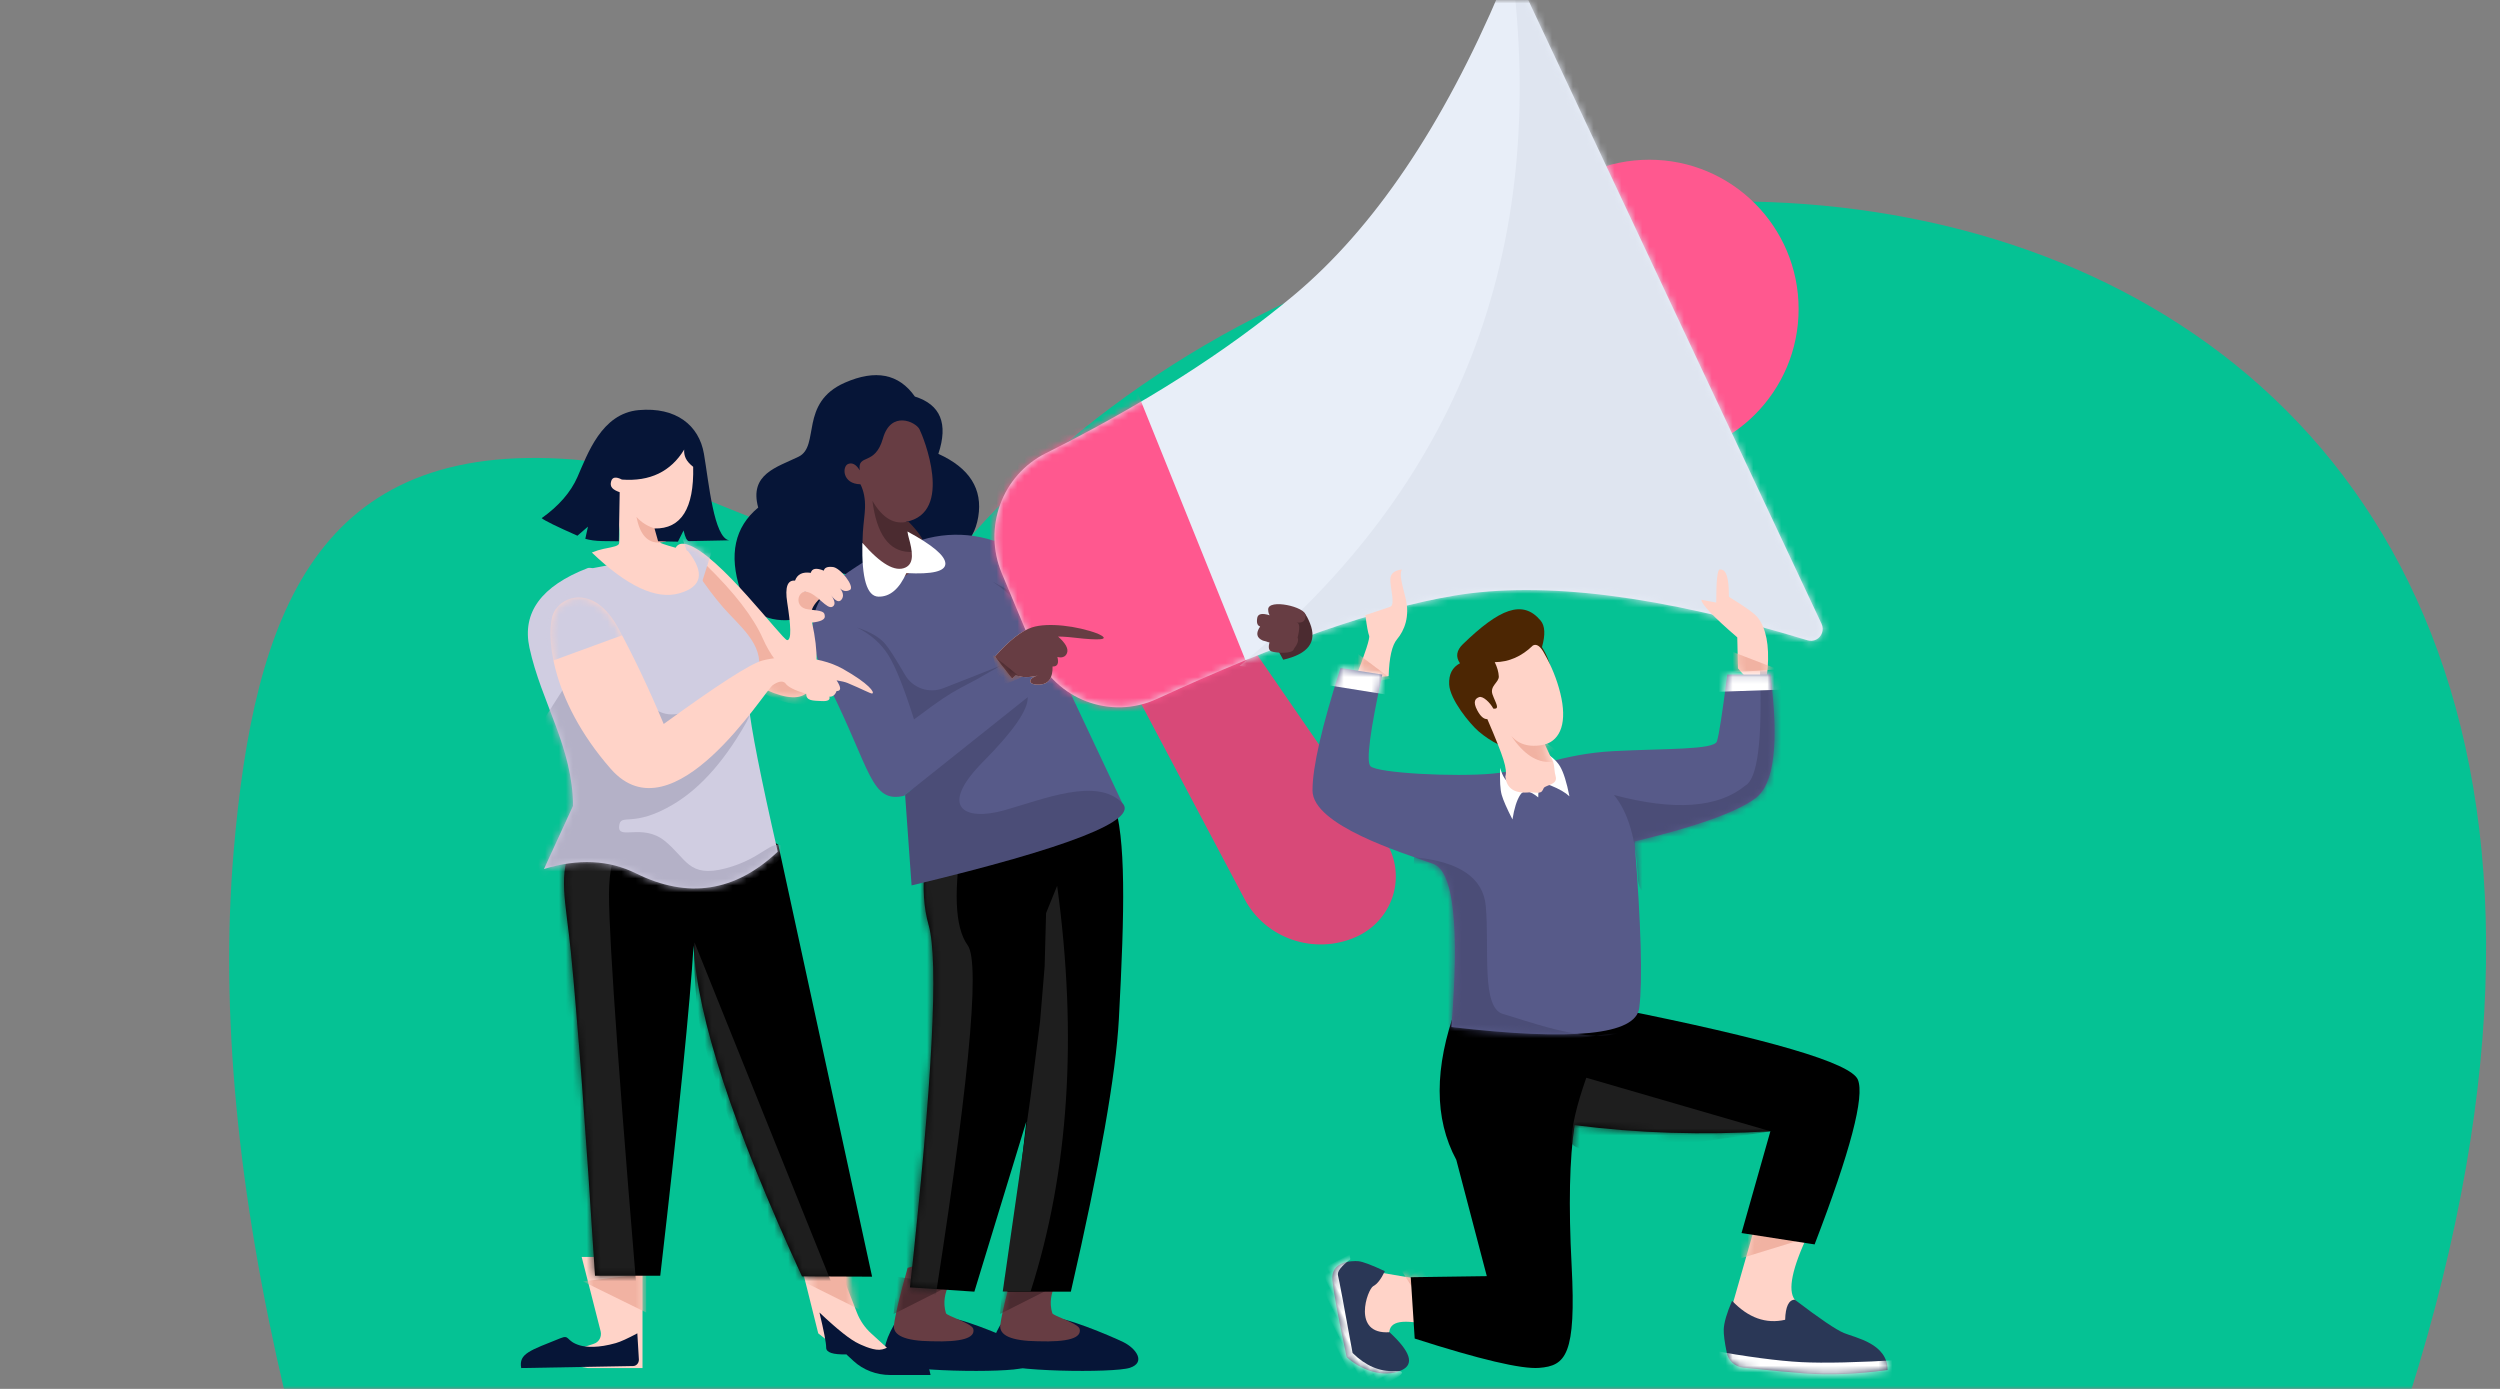 <svg xmlns="http://www.w3.org/2000/svg" xmlns:xlink="http://www.w3.org/1999/xlink" width="360" height="200" viewBox="0 0 360 200">
    <rect x="0" y="0" width="360" height="200" fill="#808080" stroke="none"/>
    <defs>
        <path id="vgvh2mi1fa" d="M0 0H360V200H0z"/>
        <path id="q7jg4rjmjc" d="M1.99 1.254C.954 5.208.347 7.954.17 9.49c-.18 1.536 1.64 2.293 5.455 2.273 4.33.062 6.32-.568 5.975-1.888-.207-.793-3.851-1.801-3.977-2.191C6.62 4.566 9.003 2.31 8.806 1.136 8.584-.186 6.311-.147 1.99 1.254z"/>
        <path id="eumh23xmke" d="M1.99 1.254C.954 5.208.347 7.954.17 9.49c-.18 1.536 1.64 2.293 5.455 2.273 4.33.062 6.32-.568 5.975-1.888-.207-.793-3.851-1.801-3.977-2.191C6.62 4.566 9.003 2.31 8.806 1.136 8.584-.186 6.311-.147 1.99 1.254z"/>
        <path id="zd97j00b6g" d="M4.9 5.825c-2.892 7.877-3.615 14.352-2.169 19.427 1.447 5.075.55 22.452-2.692 52.132l9.27.615 7.476-24.482L14.066 78h9.136c4.184-18.206 6.49-31.295 6.916-39.266.846-15.809 1.031-26.052-.77-31.346C26.181-1.911 18.032-2.431 4.9 5.825z"/>
        <path id="1qq6bjg6ai" d="M.272 4.547C2.322 2.229 4.108.827 5.63.339c2.283-.732 6.49-.209 9.437.903 1.64.745.967.987-2.015.725-1.666-.203-2.896-.304-3.688-.304 1.092.967 1.52 1.759 1.285 2.374-.353.924-1.384.559-1.384.559.242.945.01 1.404-.695 1.379.038 1.663-.576 2.531-1.841 2.605-1.898.11-1.708-1.001-.12-1.35-1.4.377-2.514.368-3.34-.028l-.521.53L.272 4.547z"/>
        <path id="ygvol8lw5k" d="M3.437 14.998c9.234 7.047 14.67 9.068 16.309 6.062 1.06-2.03 1.122-5.167.19-9.412 1.248-.134 1.86-.432 1.837-.894-.036-.692-.272-.772-2.395-1.007-2.123-.234-1.563-2.844-.123-2.506 1.44.339 2.82 2.561 3.608 2.132.788-.43-.187-1.651-.187-1.651.68.898 1.194 1.086 1.541.565.52-.782-.298-1.593-.298-1.593.473.455.964.539 1.474.251.765-.431-1.44-3.302-2.53-3.302-.725-.073-1.137.104-1.237.53-1.07-.438-1.696-.333-1.876.316-1.183-.175-1.938.199-2.265 1.12-1.09-.101-1.466.938-1.13 3.118.506 3.27.665 5.453 0 5.453-.663 0-9.809-12.367-14.384-13.774-3.05-.939-2.56 3.925 1.466 14.592z"/>
        <path id="c9fhnh2u8m" d="M3.437 14.998c9.234 7.047 14.67 9.068 16.309 6.062 1.06-2.03 1.122-5.167.19-9.412 1.248-.134 1.86-.432 1.837-.894-.036-.692-.272-.772-2.395-1.007-2.123-.234-1.563-2.844-.123-2.506 1.44.339 2.82 2.561 3.608 2.132.788-.43-.187-1.651-.187-1.651.68.898 1.194 1.086 1.541.565.52-.782-.298-1.593-.298-1.593.473.455.964.539 1.474.251.765-.431-1.44-3.302-2.53-3.302-.725-.073-1.137.104-1.237.53-1.07-.438-1.696-.333-1.876.316-1.183-.175-1.938.199-2.265 1.12-1.09-.101-1.466.938-1.13 3.118.506 3.27.665 5.453 0 5.453-.663 0-9.809-12.367-14.384-13.774-3.05-.939-2.56 3.925 1.466 14.592z"/>
        <path id="6lgp4suofo" d="M3.76 0h8.762v16H4.609c-3.054-.508-4.59-.937-4.61-1.286-.016-.315 1.828-1.053 5.53-2.217.732-.23 1.157-1.028.96-1.802L3.761 0z"/>
        <path id="xj4q21101q" d="M.56 2.949L5.186 0l1.498 11.81c.156 1.232.591 2.406 1.268 3.42l3.103 4.65c-1.95.36-3.591.155-4.924-.618-1.333-.773-3.19-2.734-5.57-5.883V2.949z"/>
        <path id="x4ogcip2ws" d="M7.69 5.22c-3.407 2.427-5.458 4.233-6.154 5.417-2.319 3.945-1.025 8.394-.34 15.365.992 10.108 2.153 25.674 3.483 46.7h9.399c2.705-23.431 4.303-39.277 4.794-47.538.519 10.313 5.723 26.192 15.613 47.635l10.096.043-13.509-62.205L11.514 0 7.69 5.22z"/>
        <path id="6clzxtchhu" d="M7.69 5.22c-3.407 2.427-5.458 4.233-6.154 5.417-2.319 3.945-1.025 8.394-.34 15.365.992 10.108 2.153 25.674 3.483 46.7h9.399c2.705-23.431 4.303-39.277 4.794-47.538.519 10.313 5.723 26.192 15.613 47.635l10.096.043-13.509-62.205L11.514 0 7.69 5.22z"/>
        <path id="uqibs5xrpw" d="M7.69 5.22c-3.407 2.427-5.458 4.233-6.154 5.417-2.319 3.945-1.025 8.394-.34 15.365.992 10.108 2.153 25.674 3.483 46.7h9.399c2.705-23.431 4.303-39.277 4.794-47.538.519 10.313 5.723 26.192 15.613 47.635l10.096.043-13.509-62.205L11.514 0 7.69 5.22z"/>
        <path id="1sem4v7jtx" d="M9.37.813c-.355-.059-.608-.059-.76 0C1.943 3.395-.848 7.212.24 12.263c1.685 7.835 6.269 14.404 6.269 22.797l-4.18 9.083c4.927-1.524 9.351-1.314 13.271.63 7.462 3.702 14.258 2.658 20.39-3.131-2.455-10.74-3.845-17.784-4.17-21.131-.282-2.9.994-2.948 1.408-4.972.773-3.78-2.815-6.456-5.115-9.1-1.47-1.69-2.534-3.24-3.047-3.94-2.114-2.884-3.397-1.168-4.484-1.686-2.274-1.084-6.011-1.084-11.211 0z"/>
        <path id="o1cp6zfcwz" d="M.71 2.27C1.839-.25 6.58-1.856 9.975 4.362c2.262 4.146 4.462 8.777 6.598 13.892 7.722-5.612 12.449-8.655 14.18-9.128 2.596-.71 7.896-.916 11.647 1.208 3.752 2.123 4.57 3.367 4.217 3.526-.191.086-1.425-.622-3.568-1.507-.332-.137-.859-.266-1.582-.386.68 1.03.68 1.545 0 1.545-.219.577-.566.845-1.041.805.156.47-.208.683-1.09.638-1.326-.067-2.241-.02-2.241-1.041-1.682-.5-2.692-1.02-3.03-1.561-.395-.349-.99-.247-1.783.305-1.19.827-14.353 22.289-23.314 12.077C.005 14.523-.417 4.79.71 2.27z"/>
        <path id="h2d393ltqB" d="M5.909 96.67L1.252 85.535c-2.735-6.54.039-14.106 6.325-17.253 14.092-7.053 25.985-14.626 35.679-22.717C54.774 35.95 64.745 21.205 73.17 1.329c.368-.868 1.362-1.27 2.22-.897.377.164.682.461.859.837l43.057 91.561c.401.854.044 1.876-.8 2.282-.378.183-.81.216-1.213.094-21.094-6.43-38.05-8.575-50.867-6.434-11.065 1.848-25.345 6.806-42.84 14.874-6.655 3.068-14.506.092-17.535-6.649-.05-.108-.096-.217-.142-.326z"/>
        <path id="zlnfrs40aD" d="M5.909 96.67L1.252 85.535c-2.735-6.54.039-14.106 6.325-17.253 14.092-7.053 25.985-14.626 35.679-22.717C54.774 35.95 64.745 21.205 73.17 1.329c.368-.868 1.362-1.27 2.22-.897.377.164.682.461.859.837l43.057 91.561c.401.854.044 1.876-.8 2.282-.378.183-.81.216-1.213.094-21.094-6.43-38.05-8.575-50.867-6.434-11.065 1.848-25.345 6.806-42.84 14.874-6.655 3.068-14.506.092-17.535-6.649-.05-.108-.096-.217-.142-.326z"/>
        <path id="lburuu2z6F" d="M.272 4.547C2.322 2.229 4.108.827 5.63.339c2.283-.732 6.49-.209 9.437.903 1.64.745.967.987-2.015.725-1.666-.203-2.896-.304-3.688-.304 1.092.967 1.52 1.759 1.285 2.374-.353.924-1.384.559-1.384.559.242.945.01 1.404-.695 1.379.038 1.663-.576 2.531-1.841 2.605-1.898.11-1.708-1.001-.12-1.35-1.4.377-2.514.368-3.34-.028l-.521.53L.272 4.547z"/>
        <path id="ty6s1o4wvH" d="M9.63 17.638c.836-2.953.732-5.115-.313-6.486-1.044-1.37-.384-4.545 1.981-9.523L3.691.21.296 12.07l9.334 5.568z"/>
        <path id="e0ttbasdqJ" d="M1.418.16c2.337 2.46 4.885 3.371 7.643 2.735C9.117.998 9.578.033 10.445 0c3.585 2.73 5.945 4.33 7.08 4.8 1.704.704 6.284 1.526 6.284 5.323-4.291.599-8.272.764-11.941.495-2.077-.153-5.027-.43-8.85-.833-1.17-.123-2.126-.989-2.362-2.14C.337 6.094.19 4.969.218 4.27c.038-.962.438-2.332 1.2-4.11z"/>
        <path id="jy7uzgrylL" d="M9.679 11.116c-1.687-1.572-3.09-2.599-4.207-3.081-1.117-.483-1.917-.355-2.398.383C1.724 9.869.777 9.742.23 8.035-.316 6.328.11 4.01 1.51 1.085L5.472 0l5.758 4.296-.81 6.82h-.741z"/>
        <path id="m84p4ev1fN" d="M10.727 3.985c-1.012.775-1.833 1.162-2.464 1.162-.947 0-5.99 4.805-.932 6.976 1.42 3.828 1.13 5.716-.872 5.664-3.003-.079-5.397-2.909-6.244-5.28 1.494-5.6 2.567-9.217 3.22-10.85C4.413-.792 7.169.46 7.976.972c.539.342 1.455 1.346 2.75 3.013z"/>
        <path id="b93h22cr8P" d="M5.27 14.239l-.103-4.456C1.722 6.81 0 5.004 0 4.364l2.138.407C2.135 1.59 2.308 0 2.654 0c.52 0 1.314.107 1.314 3.944C6.338 5.39 7.733 6.4 8.153 6.974c1.165 1.53 1.63 3.922 1.396 7.18-.235 3.256-1.661 3.285-4.279.085z"/>
        <path id="bws2z33kvR" d="M4.965 15.371c.082-2.686.483-4.456 1.203-5.31 1.08-1.28 1.878-3.313 1.24-5.902C6.767 1.569 6.54.859 6.85 0 5.789.148 5.24.61 5.206 1.382c-.053 1.16.76 3.696 0 3.982-.507.19-1.706.593-3.597 1.207.215 1.623.395 2.61.542 2.962.147.352-.518 2.414-1.994 6.184l4.808-.346z"/>
        <path id="xhh0r4quwT" d="M6.707 0c-3.198 8.755-3.198 16.094 0 22.018L11.1 38.765l-10.953.153.57 8.834c9.381 3.01 15.351 4.419 17.91 4.223 3.84-.294 5.364-1.854 4.687-14.775-.452-8.614-.308-15.34.432-20.18 9.1 1.174 18.497 1.467 28.19.88L47.78 32.56l10.524 1.635c5.154-13.411 7.23-21.32 6.228-23.727-1-2.406-12.693-5.84-35.076-10.3L6.707 0z"/>
        <path id="8hajdgm5oV" d="M4.036.199l6.016.944C8.276 9.28 7.708 13.677 8.347 14.333c.96.985 12.128 1.587 17.652 1.06 5.524-.53 9.904-2.84 17.335-3.23 7.432-.389 14.468-.16 14.898-1.403.287-.828.785-4.034 1.493-9.617h6.212c1.265 9.851.553 15.782-2.136 17.79-2.689 2.01-8.497 4.089-17.425 6.238.949 12.103 1.174 20.095.676 23.974-.498 3.879-9.515 4.796-27.049 2.751 1.174-14.62.298-22.455-2.627-23.504C12.988 26.818 0 22.857 0 17.82 0 14.462 1.345 8.588 4.036.2z"/>
        <path id="kl7pqo22yX" d="M4.036.199l6.016.944C8.276 9.28 7.708 13.677 8.347 14.333c.96.985 12.128 1.587 17.652 1.06 5.524-.53 9.904-2.84 17.335-3.23 7.432-.389 14.468-.16 14.898-1.403.287-.828.785-4.034 1.493-9.617h6.212c1.265 9.851.553 15.782-2.136 17.79-2.689 2.01-8.497 4.089-17.425 6.238.949 12.103 1.174 20.095.676 23.974-.498 3.879-9.515 4.796-27.049 2.751 1.174-14.62.298-22.455-2.627-23.504C12.988 26.818 0 22.857 0 17.82 0 14.462 1.345 8.588 4.036.2z"/>
        <path id="u8fbkj3u3Z" d="M4.036.199l6.016.944C8.276 9.28 7.708 13.677 8.347 14.333c.96.985 12.128 1.587 17.652 1.06 5.524-.53 9.904-2.84 17.335-3.23 7.432-.389 14.468-.16 14.898-1.403.287-.828.785-4.034 1.493-9.617h6.212c1.265 9.851.553 15.782-2.136 17.79-2.689 2.01-8.497 4.089-17.425 6.238.949 12.103 1.174 20.095.676 23.974-.498 3.879-9.515 4.796-27.049 2.751 1.174-14.62.298-22.455-2.627-23.504C12.988 26.818 0 22.857 0 17.82 0 14.462 1.345 8.588 4.036.2z"/>
        <path id="1xx1w9hu9ab" d="M4.036.199l6.016.944C8.276 9.28 7.708 13.677 8.347 14.333c.96.985 12.128 1.587 17.652 1.06 5.524-.53 9.904-2.84 17.335-3.23 7.432-.389 14.468-.16 14.898-1.403.287-.828.785-4.034 1.493-9.617h6.212c1.265 9.851.553 15.782-2.136 17.79-2.689 2.01-8.497 4.089-17.425 6.238.949 12.103 1.174 20.095.676 23.974-.498 3.879-9.515 4.796-27.049 2.751 1.174-14.62.298-22.455-2.627-23.504C12.988 26.818 0 22.857 0 17.82 0 14.462 1.345 8.588 4.036.2z"/>
        <path id="amgqjpzvgad" d="M.085 2.567c-.067 2.094.148 4.13.644 6.109 1.045 4.164 3.084 5.958 5.425 5.498l.1 1.723c-.025.52-.01.895.041 1.126.145.638.492 1.185.647 1.91.252 1.175 1.556.53 2.234.657.114.022.425.406.765.358.495-.07 1.066-.596 1.298-.688 2.088-.823 2.79-2.062 2.106-3.717-.37-.319-.667-1.071-.888-2.256-.222-1.186-.453-3.264-.694-6.235.458-.218.687-.816.686-1.795-.001-1.468-.573-1.642-1.134-1.558-.561.085-1.025 1.415-1.024 2.422-.85.593-.66-.558-.854-1.852-.195-1.293-1.654-1.096-2.02-1.875C7.149 1.82 7 1.125 6.97.312c-1.803.94-3.795 1.093-5.976.46-.61 0-.914.598-.91 1.795z"/>
    </defs>
    <g fill="none" fill-rule="evenodd">
        <g>
            <g transform="translate(-975 -157) translate(975 157)">
                <mask id="t765jwd3ub" fill="#fff">
                    <use xlink:href="#vgvh2mi1fa"/>
                </mask>
                <g mask="url(#t765jwd3ub)">
                    <g transform="translate(33 -3)">
                        <path fill="#05C294" fill-rule="nonzero" d="M8.098 203.944c-6.922-29.303-9.406-55.412-7.453-78.328 2.929-34.375 12.04-59.313 48.859-56.451 16.874 1.311 46.774 22.957 57.488 10.867C184.312-7.21 372.265 18.858 313.963 204l-305.865-.056z"/>
                        <g>
                            <g fill="#061537" fill-rule="nonzero">
                                <g>
                                    <path d="M1.45 1.345C.012 3.998-.216 5.786.765 6.71c1.472 1.385 17.127 1.316 19.453.497 2.326-.819.835-2.812-1.002-3.676C17.38 2.667 10.033-.247 9.172.342c-.575.393-3.149.727-7.723 1.003z" transform="rotate(1 -10502.233 6380.866) translate(0 8.144)"/>
                                </g>
                            </g>
                            <g>
                                <g fill="#673D43" fill-rule="nonzero">
                                    <path d="M1.99 1.254C.954 5.208.347 7.954.17 9.49c-.18 1.536 1.64 2.293 5.455 2.273 4.33.062 6.32-.568 5.975-1.888-.207-.793-3.851-1.801-3.977-2.191C6.62 4.566 9.003 2.31 8.806 1.136 8.584-.186 6.311-.147 1.99 1.254z" transform="rotate(1 -10502.233 6380.866) translate(1.28)"/>
                                </g>
                                <g transform="rotate(1 -10502.233 6380.866) translate(1.28)">
                                    <mask id="83mpqtf4kd" fill="#fff">
                                        <use xlink:href="#q7jg4rjmjc"/>
                                    </mask>
                                    <path fill="#4B2B30" fill-rule="nonzero" d="M8.388 3.557L0.085 7.935 0.557 2.577z" mask="url(#83mpqtf4kd)"/>
                                </g>
                            </g>
                        </g>
                        <g>
                            <g fill="#061537" fill-rule="nonzero">
                                <g>
                                    <path d="M1.45 1.345C.012 3.998-.216 5.786.765 6.71c1.472 1.385 17.127 1.316 19.453.497 2.326-.819.835-2.812-1.002-3.676C17.38 2.667 10.033-.247 9.172.342c-.575.393-3.149.727-7.723 1.003z" transform="rotate(1 -10509.89 5503.481) translate(0 8.144)"/>
                                </g>
                            </g>
                            <g>
                                <g fill="#673D43" fill-rule="nonzero">
                                    <path d="M1.99 1.254C.954 5.208.347 7.954.17 9.49c-.18 1.536 1.64 2.293 5.455 2.273 4.33.062 6.32-.568 5.975-1.888-.207-.793-3.851-1.801-3.977-2.191C6.62 4.566 9.003 2.31 8.806 1.136 8.584-.186 6.311-.147 1.99 1.254z" transform="rotate(1 -10509.89 5503.481) translate(1.28)"/>
                                </g>
                                <g transform="rotate(1 -10509.89 5503.481) translate(1.28)">
                                    <mask id="apemzcdu3f" fill="#fff">
                                        <use xlink:href="#eumh23xmke"/>
                                    </mask>
                                    <path fill="#4B2B30" fill-rule="nonzero" d="M8.388 3.557L0.085 7.935 0.557 2.577z" mask="url(#apemzcdu3f)"/>
                                </g>
                            </g>
                        </g>
                        <g>
                            <path fill="#000" fill-rule="nonzero" d="M4.9 5.825c-2.892 7.877-3.615 14.352-2.169 19.427 1.447 5.075.55 22.452-2.692 52.132l9.27.615 7.476-24.482L14.066 78h9.136c4.184-18.206 6.49-31.295 6.916-39.266.846-15.809 1.031-26.052-.77-31.346C26.181-1.911 18.032-2.431 4.9 5.825z" transform="translate(98 111)"/>
                        </g>
                        <g transform="translate(98 111)">
                            <mask id="tcxef73toh" fill="#fff">
                                <use xlink:href="#zd97j00b6g"/>
                            </mask>
                            <path fill="#1E1E1E" fill-rule="nonzero" d="M7.736 11.693c-1.48 8.36-1.275 13.837.614 16.433 1.89 2.595.053 21.325-5.512 56.189l-6.373 1.05 1.206-62.41 3.113-10.47 6.952-2.376v1.584z" mask="url(#tcxef73toh)"/>
                        </g>
                        <g>
                            <path fill="#1E1E1E" fill-rule="nonzero" d="M8.231.555c2.957 21.754 1.68 41.23-3.829 58.427H.396l3.091-21.515.915-6.555 1.365-10.797.66-7.93.208-7.7L8.23.556z" transform="translate(111 130)"/>
                        </g>
                        <path fill="#061537" fill-rule="nonzero" d="M81.079 84.8c-4.84.656-7.871-.96-9.096-4.847-1.224-3.887.25-7.154 4.421-9.8-2.036-4.1-1.303-6.98 2.2-8.64 1.817-3.56 5.047-4.69 9.691-3.387 6.966 1.955 4.786 8.554 8.09 9.63 3.303 1.077 7.427 1.47 6.785 6.445 3.753 2.32 5.153 6.131 4.2 11.434-1.43 7.954-14.729 6.168-14.132-.647-2.781 1.205-4.581.948-5.4-.769-.82-1.717-3.073-1.523-6.76.582z" transform="scale(-1 1) rotate(8 0 -1207.281)"/>
                        <g fill-rule="nonzero">
                            <g fill="#673D43">
                                <path d="M10.448 11.91c-.223-1.296-.163-2.448.183-3.457 2.617-.412 2.262-2.95 1.326-3.148-.624-.132-1.127.251-1.509 1.15 0-2.512-2.237-.235-3.95-4.099-1.715-3.863-4.99-1.695-5.385-.582-.395 1.113-3.301 12.635 3.8 12.951.029 1.424-.06 2.427-.266 3.007-.055.154-.223.454-.276.607-.211.604.287 1.37.041 1.948-.878 2.064-3.874 7.123-.17 9.005 3.703 1.883 7.306-4.131 7.45-8.564.145-4.433-.908-6.873-1.244-8.818z" transform="scale(-1 1) rotate(8 -499.778 -685.388)"/>
                            </g>
                            <g fill="#4B2B30">
                                <path d="M2.283 3.982c2.036.266 3.602-.955 4.7-3.665.054 4.85-1.348 7.527-4.208 8.031-2.86.504-3.023-.951-.492-4.366z" transform="scale(-1 1) rotate(8 -499.778 -685.388) translate(2.269 10.729)"/>
                            </g>
                        </g>
                        <g fill-rule="nonzero">
                            <g fill="#575A89">
                                <path d="M15.75.739c-.146.044-.288.074-.425.09-.252.032 1.079 1.417.926 1.66-.743 1.178-2.053 3.138-3.049 3.506-.887.327-3.387-2.291-4.12-1.82-.168.107-.546-.997-.713-.888-5.55 3.625-11.95 6.606-5.96 18.58 5.988 11.975 5.988 16.87 10.793 15.725 2.433-2.16 3.45-1.334 3.049 2.482-.13 1.231-.464 3.074-1.003 5.529 6.772 1.117 13.044-.141 18.816-3.774 5.574-2.147 9.085-3.22 10.533-3.22l-8.323-17.657-1.463-3.034c4.952 2.926 8.784 4.243 11.496 3.95 2.711-.294 8.988-2.623 18.83-6.987l-2.913-6.198c-8.397 3.437-13.915 4.671-16.553 3.704-1.964-.72-7.086-3.873-15.364-9.458C26.032.046 20.684-.759 15.749.74z" transform="translate(84 80)"/>
                            </g>
                            <g fill="#4B4D77">
                                <path d="M.225.454c1.89.625 3.233 1.398 4.03 2.318.564.65 1.526 2.15 2.887 4.498 1.11 1.917 3.455 2.738 5.52 1.932 3.394-1.324 6.181-2.425 8.362-3.302l-3.636 2.072c-1.578.813-2.754 1.451-3.527 1.915-.773.463-1.69 1.078-2.75 1.846l-2.667 1.964C7.042 9.241 5.816 6.166 4.765 4.473 3.715 2.78 2.201 1.44.225.453z" transform="translate(84 80) translate(6.175 12.9)"/>
                            </g>
                            <g fill="#4B4D77">
                                <path d="M8.86 12.407l3.515 3.241 10.194 2.236 17.94-9.027-1.949-2.233c-9.534 3.784-15.877 5.8-19.028 6.047-2.375.187-6.5-3.664-12.655-8.551C5.537 3.056 3.277 1.69.1.02c4.837 3.267 6.527 6.485 5.068 9.655-1.458 3.17-.227 4.08 3.693 2.73z" transform="translate(84 80) translate(25.823 6.73)"/>
                            </g>
                            <g fill="#4B4D77">
                                <path d="M18.08.394c.082 1.795-2.054 4.888-6.408 9.28-6.532 6.588-2.732 8.627 2.996 7.02 5.728-1.608 13.31-4.807 17.017-1.08 2.471 2.483-7.639 6.447-30.33 11.89L.424 14.47 18.08.394z" transform="translate(84 80) translate(12.912 22.996)"/>
                            </g>
                        </g>
                        <path fill="#FFF" fill-rule="nonzero" d="M95.779 79.698c.005.343-.002.618-.022.823-.213 2.162-.176 3.88 1.218 4.243 1.567.407 3.393-1.119 5.478-4.577 1.003 5.028.693 7.704-.929 8.028-1.622.324-3.139-.557-4.55-2.643-3.68.853-5.604.726-5.774-.38-.169-1.107 1.357-2.938 4.579-5.494z" transform="scale(-1 1) rotate(10 0 -1025.958)"/>
                        <g>
                            <g fill="#FFD3C8" fill-rule="nonzero">
                                <path d="M.272 4.547C2.322 2.229 4.108.827 5.63.339c2.283-.732 6.49-.209 9.437.903 1.64.745.967.987-2.015.725-1.666-.203-2.896-.304-3.688-.304 1.092.967 1.52 1.759 1.285 2.374-.353.924-1.384.559-1.384.559.242.945.01 1.404-.695 1.379.038 1.663-.576 2.531-1.841 2.605-1.898.11-1.708-1.001-.12-1.35-1.4.377-2.514.368-3.34-.028l-.521.53L.272 4.547z" transform="translate(110 93)"/>
                            </g>
                            <g transform="translate(110 93)">
                                <mask id="7cq1ja9pvj" fill="#fff">
                                    <use xlink:href="#1qq6bjg6ai"/>
                                </mask>
                                <path fill="#F1B2A2" fill-rule="nonzero" d="M0 4.359L3.985 7.556 1.061 8.837z" mask="url(#7cq1ja9pvj)"/>
                            </g>
                        </g>
                        <path fill="#F1B2A2" fill-rule="nonzero" d="M150.785 94c3.632-.832 4.917-2.58 3.854-5.245-1.062-2.665-1.97-2.295-2.723 1.11L150 92.583l.785 1.417z"/>
                        <path fill="#FFD3C8" fill-rule="nonzero" d="M150.91 85.285c-2.927-.546-4.391-.308-4.391.713 0 .54.212.808.212.808-1.005-.326-1.566-.22-1.684.32-.127.703.002 1.114.387 1.23-.614.921-.495 1.57.357 1.947l.911.27c-.19.692-.099 1.105.277 1.24.563.202 2.856.403 3.022-.335.51-.698.679-1.226.509-1.583.337-1.356.287-2.057-.15-2.104.954.15 1.494-.221 1.62-1.112.19-1.335-1.07-1.394-1.07-1.394z"/>
                        <path stroke="#99776C" stroke-width=".5" d="M151 85.23c-3.565-.525-5.223-.152-4.976 1.119-.069.95 1.5 1.834 4.707 2.651"/>
                        <path stroke="#99776C" stroke-width=".5" d="M146.465 86.319c-.883-.319-1.532-.399-1.946-.24-.62.24-.82 1.416.169 1.484-1.076.914-.692 1.623 1.152 2.128-.551 1.095.502 1.503 3.16 1.224M146 90L151 91M147 91.326L151 91.674"/>
                        <path fill="#F1B2A2" fill-rule="nonzero" d="M85 89.237c-.807.792-1.21 1.538-1.21 2.238s-.93.7-2.79 0l.39-2.958L83.62 88 85 89.237z"/>
                        <g>
                            <g fill="#FFD3C8" fill-rule="nonzero">
                                <path d="M3.437 14.998c9.234 7.047 14.67 9.068 16.309 6.062 1.06-2.03 1.122-5.167.19-9.412 1.248-.134 1.86-.432 1.837-.894-.036-.692-.272-.772-2.395-1.007-2.123-.234-1.563-2.844-.123-2.506 1.44.339 2.82 2.561 3.608 2.132.788-.43-.187-1.651-.187-1.651.68.898 1.194 1.086 1.541.565.52-.782-.298-1.593-.298-1.593.473.455.964.539 1.474.251.765-.431-1.44-3.302-2.53-3.302-.725-.073-1.137.104-1.237.53-1.07-.438-1.696-.333-1.876.316-1.183-.175-1.938.199-2.265 1.12-1.09-.101-1.466.938-1.13 3.118.506 3.27.665 5.453 0 5.453-.663 0-9.809-12.367-14.384-13.774-3.05-.939-2.56 3.925 1.466 14.592z" transform="translate(64 81)"/>
                            </g>
                            <g transform="translate(64 81)">
                                <mask id="mxhwqa01al" fill="#fff">
                                    <use xlink:href="#ygvol8lw5k"/>
                                </mask>
                                <path fill="#F1B2A2" fill-rule="nonzero" d="M4.727 3.404c4.058 3.965 6.766 7.483 8.125 10.553 2.039 4.605 5.452 7.174 7.815 5.214 2.363-1.961 2.667 4.35-1.554 4.35-2.815 0-5.788-1.132-8.92-3.397L3.521 4.209l1.205-.805z" mask="url(#mxhwqa01al)"/>
                            </g>
                            <g transform="translate(64 81)">
                                <mask id="cjd0pbkbwn" fill="#fff">
                                    <use xlink:href="#c9fhnh2u8m"/>
                                </mask>
                                <path fill="#D0CDE1" fill-rule="nonzero" d="M5.704 0.759L3.841 6.6 1.199 -0.605z" mask="url(#cjd0pbkbwn)"/>
                            </g>
                        </g>
                        <g>
                            <g fill="#FFD3C8" fill-rule="nonzero">
                                <path d="M3.76 0h8.762v16H4.609c-3.054-.508-4.59-.937-4.61-1.286-.016-.315 1.828-1.053 5.53-2.217.732-.23 1.157-1.028.96-1.802L3.761 0z" transform="translate(47 184)"/>
                            </g>
                            <g transform="translate(47 184)">
                                <mask id="1fj2f59i4p" fill="#fff">
                                    <use xlink:href="#6lgp4suofo"/>
                                </mask>
                                <path fill="#F1B2A2" fill-rule="nonzero" d="M3.923 3.517L13.049 8 13.049 2.407z" mask="url(#1fj2f59i4p)"/>
                            </g>
                        </g>
                        <path fill="#061537" fill-rule="nonzero" d="M58.775 195c-1.395.747-2.428 1.216-3.098 1.407-2.495.71-4.239.616-5.208.32-2.04-.623-1.378-1.586-2.777-1.019-4.343 1.76-6.027 2.193-5.638 4.292l16.12-.29c.464-.008.834-.424.826-.93 0-.015 0-.03-.002-.044L58.775 195z"/>
                        <g>
                            <g fill="#FFD3C8" fill-rule="nonzero">
                                <path d="M.56 2.949L5.186 0l1.498 11.81c.156 1.232.591 2.406 1.268 3.42l3.103 4.65c-1.95.36-3.591.155-4.924-.618-1.333-.773-3.19-2.734-5.57-5.883V2.949z" transform="translate(81 179) rotate(-14 12.867 1.396)"/>
                            </g>
                            <g transform="translate(81 179) translate(2.3 1.456)">
                                <mask id="uqplrdb91r" fill="#fff">
                                    <use xlink:href="#xj4q21101q"/>
                                </mask>
                                <path fill="#F1B2A2" fill-rule="nonzero" d="M-1.726 6.542L7.6 11.184 7.6 5.393z" mask="url(#uqplrdb91r)"/>
                            </g>
                        </g>
                        <path fill="#061537" fill-rule="nonzero" d="M85 192c2.587 2.453 4.48 3.953 5.683 4.5.071.032 1.81.911 2.933.869 1.262-.047 1.922-1.017 1.99-.984 2.497 1.176 4.73.887 5.394 4.615h-5.81c-1.98 0-3.879-.722-5.27-2.006l-1.042-.961c-1.939.044-2.908-.277-2.908-.966 0-.688-.323-2.377-.97-5.067z"/>
                        <g>
                            <path fill="#000" fill-rule="nonzero" d="M7.69 5.22c-3.407 2.427-5.458 4.233-6.154 5.417-2.319 3.945-1.025 8.394-.34 15.365.992 10.108 2.153 25.674 3.483 46.7h9.399c2.705-23.431 4.303-39.277 4.794-47.538.519 10.313 5.723 26.192 15.613 47.635l10.096.043-13.509-62.205L11.514 0 7.69 5.22z" transform="translate(48 114)"/>
                        </g>
                        <g transform="translate(48 114)">
                            <mask id="3qg8kc533t" fill="#fff">
                                <use xlink:href="#x4ogcip2ws"/>
                            </mask>
                            <path fill="#1E1E1E" fill-rule="nonzero" d="M14.284 5.994C9.223 7.026 6.692 10.95 6.692 17.762c0 6.814 1.64 29.492 4.921 68.034l-8.96-1.516-8.35-77.09L7.358 1.666l6.927 4.33z" mask="url(#3qg8kc533t)"/>
                        </g>
                        <g transform="translate(48 114)">
                            <mask id="4us2wb1sgv" fill="#fff">
                                <use xlink:href="#6clzxtchhu"/>
                            </mask>
                            <path fill="#1E1E1E" fill-rule="nonzero" d="M19.011 24.712c-.142 3.371.078 7.171.661 11.4.583 4.23 6.644 21.156 18.185 50.778l5.742-1.094-24.588-61.084z" mask="url(#4us2wb1sgv)"/>
                        </g>
                        <g transform="translate(48 114)"/>
                        <g>
                            <path fill="#D0CDE1" fill-rule="nonzero" d="M9.37.813c-.355-.059-.608-.059-.76 0C1.943 3.395-.848 7.212.24 12.263c1.685 7.835 6.269 14.404 6.269 22.797l-4.18 9.083c4.927-1.524 9.351-1.314 13.271.63 7.462 3.702 14.258 2.658 20.39-3.131-2.455-10.74-3.845-17.784-4.17-21.131-.282-2.9.994-2.948 1.408-4.972.773-3.78-2.815-6.456-5.115-9.1-1.47-1.69-2.534-3.24-3.047-3.94-2.114-2.884-3.397-1.168-4.484-1.686-2.274-1.084-6.011-1.084-11.211 0z" transform="translate(43 84)"/>
                        </g>
                        <g transform="translate(43 84)">
                            <mask id="sstxzjrhry" fill="#fff">
                                <use xlink:href="#1sem4v7jtx"/>
                            </mask>
                            <path fill="#B4B1C7" fill-rule="nonzero" d="M14.878 16.297c1.393 2.029 3.381 9.147 11.1 3.356 5.145-3.86 7.025-3.393 5.64 1.402l.295 1.177c-3.244 5.95-6.864 10.128-10.861 12.534-5.996 3.609-7.708 1.172-7.897 3.217-.189 2.045 3.362-.458 6.546 2.09 3.185 2.548 3.41 5.388 8.801 3.968 5.39-1.421 6.642-4.334 8.366-3.12 1.149.81-1.64 3.22-8.366 7.23L4.71 46.94h-9.286l3.454-18.976 11.737-18.35c1.914 3.103 3.335 5.331 4.263 6.684z" mask="url(#sstxzjrhry)"/>
                        </g>
                        <g>
                            <path fill="#FFD3C8" fill-rule="nonzero" d="M.71 2.27C1.839-.25 6.58-1.856 9.975 4.362c2.262 4.146 4.462 8.777 6.598 13.892 7.722-5.612 12.449-8.655 14.18-9.128 2.596-.71 7.896-.916 11.647 1.208 3.752 2.123 4.57 3.367 4.217 3.526-.191.086-1.425-.622-3.568-1.507-.332-.137-.859-.266-1.582-.386.68 1.03.68 1.545 0 1.545-.219.577-.566.845-1.041.805.156.47-.208.683-1.09.638-1.326-.067-2.241-.02-2.241-1.041-1.682-.5-2.692-1.02-3.03-1.561-.395-.349-.99-.247-1.783.305-1.19.827-14.353 22.289-23.314 12.077C.005 14.523-.417 4.79.71 2.27z" transform="translate(46 89)"/>
                        </g>
                        <g transform="translate(46 89)">
                            <mask id="sey4emqo1A" fill="#fff">
                                <use xlink:href="#o1cp6zfcwz"/>
                            </mask>
                            <path fill="#D0CDE1" fill-rule="nonzero" d="M.263 9.261l11.478-4.207C10.828.751 9.021-1.4 6.321-1.4 3.62-1.4 1.6-.164.263 2.31c-.366 1.283-.55 2.313-.55 3.09 0 .775.184 2.062.55 3.861z" mask="url(#sey4emqo1A)"/>
                        </g>
                        <g fill-rule="nonzero">
                            <g fill="#FFD3C8">
                                <path d="M15.374 2.963c2.934 6.921 2.218 10.69-2.149 11.306-2.302 1.094-3.345 1.723-3.129 1.887.217.164 1.54.563 3.97 1.199 2.463 3.133 2.036 5.164-1.28 6.091-3.315.928-7.502-1.033-12.561-5.882.596-.246 1.16-.422 1.69-.53 1.468-.296 2.25-.405 2.25-.878 0-.403.257-2.844-.577-5.104-.34-.919-1.134-2.362-2.384-4.33 1.866-2.21 3.54-4.026 5.02-5.446 1.48-1.42 3.583-1.655 6.31-.705 1.144.387 1.888.726 2.232 1.016.345.29.547.749.608 1.376z" transform="translate(52 65)"/>
                            </g>
                            <g fill="#F1B2A2">
                                <path d="M3.007 2.168C1.85 1.848.896 1.271.147.436c.5 2.567 1.618 3.794 3.355 3.682 1.738-.112 1.573-.762-.495-1.95z" transform="translate(52 65) translate(6.502 12)"/>
                            </g>
                        </g>
                        <path fill="#061537" fill-rule="nonzero" d="M65.524 67.737c-1.935 3.177-4.924 4.618-8.967 4.322-.847-.44-1.36-.369-1.541.21-.271.87.25 1.263 1.219 1.61l-.124 7.065c-.595 0-1.382-.01-2.362-.029-.98-.019-1.802-.128-2.465-.326l.38-1.751-1.516 1.305c-3.009-1.33-4.725-2.173-5.148-2.529 2.463-1.748 4.179-3.72 5.148-5.916 1.453-3.294 3.46-9.165 8.828-9.643 5.368-.477 8.684 2.178 9.39 6.292.706 4.114 1.419 12.108 3.634 12.458-3.47.058-5.391.097-5.763.117-.298.016-.566-.495-.803-1.533L64.624 81l-2.854-.056-.52-1.842c3.846.076 5.701-2.884 5.567-8.88-.524-.414-.88-.822-1.068-1.223-.188-.402-.263-.822-.225-1.262z"/>
                        <path fill="#D84978" fill-rule="nonzero" d="M130 101.849l16.226 30.636c3.006 5.675 10.015 8.071 15.98 5.462 4.934-2.158 7.145-7.821 4.94-12.65-.23-.502-.504-.984-.819-1.44L147.146 96 130 101.849z"/>
                        <circle cx="204.5" cy="47.5" r="21.5" fill="#FF588F" fill-rule="nonzero"/>
                        <g>
                            <path fill="#E8EEF8" fill-rule="nonzero" d="M5.909 96.67L1.252 85.535c-2.735-6.54.039-14.106 6.325-17.253 14.092-7.053 25.985-14.626 35.679-22.717C54.774 35.95 64.745 21.205 73.17 1.329c.368-.868 1.362-1.27 2.22-.897.377.164.682.461.859.837l43.057 91.561c.401.854.044 1.876-.8 2.282-.378.183-.81.216-1.213.094-21.094-6.43-38.05-8.575-50.867-6.434-11.065 1.848-25.345 6.806-42.84 14.874-6.655 3.068-14.506.092-17.535-6.649-.05-.108-.096-.217-.142-.326z" transform="translate(110)"/>
                        </g>
                        <g transform="translate(110)">
                            <mask id="8tng8bddhC" fill="#fff">
                                <use xlink:href="#h2d393ltqB"/>
                            </mask>
                            <path fill="#FF588F" fill-rule="nonzero" d="M19.425 56.124L38.749 104.019 2.967 122.747 -11.831 68.844z" mask="url(#8tng8bddhC)"/>
                        </g>
                        <g transform="translate(110)">
                            <mask id="52b0nv3erE" fill="#fff">
                                <use xlink:href="#zlnfrs40aD"/>
                            </mask>
                            <path fill="#DFE5F0" fill-rule="nonzero" d="M74.623-2.188c5.471 41.428-7.57 75.12-39.124 101.077l112.653 17.136-36.412-78.671L81.26-6.848l-6.638 4.66z" mask="url(#52b0nv3erE)"/>
                        </g>
                        <g>
                            <g fill="#673D43" fill-rule="nonzero">
                                <path d="M.272 4.547C2.322 2.229 4.108.827 5.63.339c2.283-.732 6.49-.209 9.437.903 1.64.745.967.987-2.015.725-1.666-.203-2.896-.304-3.688-.304 1.092.967 1.52 1.759 1.285 2.374-.353.924-1.384.559-1.384.559.242.945.01 1.404-.695 1.379.038 1.663-.576 2.531-1.841 2.605-1.898.11-1.708-1.001-.12-1.35-1.4.377-2.514.368-3.34-.028l-.521.53L.272 4.547z" transform="translate(110 93)"/>
                            </g>
                            <g transform="translate(110 93)">
                                <mask id="dkzvjmjyaG" fill="#fff">
                                    <use xlink:href="#lburuu2z6F"/>
                                </mask>
                                <path fill="#4B2B30" fill-rule="nonzero" d="M0 4.359L3.985 7.556 1.061 8.837z" mask="url(#dkzvjmjyaG)"/>
                            </g>
                        </g>
                        <path fill="#4B2B30" fill-rule="nonzero" d="M151.785 98c3.632-.832 4.917-2.58 3.854-5.245-1.062-2.665-1.97-2.295-2.723 1.11L151 96.583l.785 1.417z"/>
                        <path fill="#673D43" fill-rule="nonzero" d="M149.614 90.764c0 .56.225.84.225.84-1.067-.34-1.664-.229-1.789.332-.135.73.002 1.157.411 1.279-.652.956-.526 1.63.38 2.022l.968.28c-.203.72-.105 1.149.294 1.289.598.21 3.035.418 3.211-.348.542-.726.722-1.274.541-1.645.358-1.41.305-2.138-.16-2.187.87.14 1.305-.2 1.305-1.022 0-1.233-5.386-2.431-5.386-.84z"/>
                        <g>
                            <g>
                                <g fill="#FFD3C8" fill-rule="nonzero">
                                    <path d="M9.63 17.638c.836-2.953.732-5.115-.313-6.486-1.044-1.37-.384-4.545 1.981-9.523L3.691.21.296 12.07l9.334 5.568z" transform="translate(215 179) translate(1.128)"/>
                                </g>
                                <g transform="translate(215 179) translate(1.128)">
                                    <mask id="96fas6xbzI" fill="#fff">
                                        <use xlink:href="#ty6s1o4wvH"/>
                                    </mask>
                                    <path fill="#F1B2A2" fill-rule="nonzero" d="M12.282 1.897L-1.5 6.132 4.681 -3.297z" mask="url(#96fas6xbzI)"/>
                                </g>
                            </g>
                            <g>
                                <g fill="#2A3756" fill-rule="nonzero">
                                    <path d="M1.418.16c2.337 2.46 4.885 3.371 7.643 2.735C9.117.998 9.578.033 10.445 0c3.585 2.73 5.945 4.33 7.08 4.8 1.704.704 6.284 1.526 6.284 5.323-4.291.599-8.272.764-11.941.495-2.077-.153-5.027-.43-8.85-.833-1.17-.123-2.126-.989-2.362-2.14C.337 6.094.19 4.969.218 4.27c.038-.962.438-2.332 1.2-4.11z" transform="translate(215 179) translate(0 11.152)"/>
                                </g>
                                <g transform="translate(215 179) translate(0 11.152)">
                                    <mask id="cdg0t77ldK" fill="#fff">
                                        <use xlink:href="#e0ttbasdqJ"/>
                                    </mask>
                                    <path fill="#FFF" fill-rule="nonzero" d="M-2.1 7.21C3.598 8.23 8.093 8.826 11.383 8.995c3.29.168 8.196.055 14.717-.34v5.695H-2.1V7.21z" mask="url(#cdg0t77ldK)"/>
                                </g>
                            </g>
                        </g>
                        <g>
                            <g>
                                <g fill="#FFD3C8" fill-rule="nonzero">
                                    <path d="M9.679 11.116c-1.687-1.572-3.09-2.599-4.207-3.081-1.117-.483-1.917-.355-2.398.383C1.724 9.869.777 9.742.23 8.035-.316 6.328.11 4.01 1.51 1.085L5.472 0l5.758 4.296-.81 6.82h-.741z" transform="translate(155 182) rotate(-27 16.636 -8.126)"/>
                                </g>
                                <g transform="translate(155 182) rotate(-27 16.636 -8.126)">
                                    <mask id="oc44qgh3hM" fill="#fff">
                                        <use xlink:href="#jy7uzgrylL"/>
                                    </mask>
                                    <path fill="#F1B2A2" fill-rule="nonzero" d="M9.907 14.083L8.498 0 14.857 2.039z" mask="url(#oc44qgh3hM)"/>
                                </g>
                            </g>
                            <g>
                                <g fill="#2A3756" fill-rule="nonzero">
                                    <path d="M10.727 3.985c-1.012.775-1.833 1.162-2.464 1.162-.947 0-5.99 4.805-.932 6.976 1.42 3.828 1.13 5.716-.872 5.664-3.003-.079-5.397-2.909-6.244-5.28 1.494-5.6 2.567-9.217 3.22-10.85C4.413-.792 7.169.46 7.976.972c.539.342 1.455 1.346 2.75 3.013z" transform="translate(155 182) rotate(-27 11.206 2.572)"/>
                                </g>
                                <g transform="translate(155 182) rotate(-27 11.206 2.572)">
                                    <mask id="csb24kevbO" fill="#fff">
                                        <use xlink:href="#m84p4ev1fN"/>
                                    </mask>
                                    <path fill="#FFF" fill-rule="nonzero" d="M7.085.195C5.427.496 4.54.925 4.427 1.48c-.114.555-1.178 4.185-3.192 10.89.84 2.508 2.252 4.2 4.236 5.077 1.984.876.396 1.256-4.765 1.14l-2.17-8.427 5.23-11.622 3.62.652L7.084.195z" mask="url(#csb24kevbO)"/>
                                </g>
                            </g>
                        </g>
                        <g>
                            <g>
                                <g fill="#FFD3C8" fill-rule="nonzero">
                                    <path d="M5.27 14.239l-.103-4.456C1.722 6.81 0 5.004 0 4.364l2.138.407C2.135 1.59 2.308 0 2.654 0c.52 0 1.314.107 1.314 3.944C6.338 5.39 7.733 6.4 8.153 6.974c1.165 1.53 1.63 3.922 1.396 7.18-.235 3.256-1.661 3.285-4.279.085z" transform="translate(212 85)"/>
                                </g>
                                <g transform="translate(212 85)">
                                    <mask id="33gjqvayiQ" fill="#fff">
                                        <use xlink:href="#b93h22cr8P"/>
                                    </mask>
                                    <path fill="#F1B2A2" fill-rule="nonzero" d="M11.044 14.39L3.251 14.894 4.032 11.698z" mask="url(#33gjqvayiQ)"/>
                                </g>
                            </g>
                        </g>
                        <g>
                            <g>
                                <g fill="#FFD3C8" fill-rule="nonzero">
                                    <path d="M4.965 15.371c.082-2.686.483-4.456 1.203-5.31 1.08-1.28 1.878-3.313 1.24-5.902C6.767 1.569 6.54.859 6.85 0 5.789.148 5.24.61 5.206 1.382c-.053 1.16.76 3.696 0 3.982-.507.19-1.706.593-3.597 1.207.215 1.623.395 2.61.542 2.962.147.352-.518 2.414-1.994 6.184l4.808-.346z" transform="translate(162 85)"/>
                                </g>
                                <g transform="translate(162 85)">
                                    <mask id="v0ugg61xaS" fill="#fff">
                                        <use xlink:href="#bws2z33kvR"/>
                                    </mask>
                                    <path fill="#F1B2A2" fill-rule="nonzero" d="M5.26 15.717L0.157 11.88 -0.267 16.855z" mask="url(#v0ugg61xaS)"/>
                                </g>
                            </g>
                        </g>
                        <g>
                            <g fill="#000" fill-rule="nonzero">
                                <path d="M6.707 0c-3.198 8.755-3.198 16.094 0 22.018L11.1 38.765l-10.953.153.57 8.834c9.381 3.01 15.351 4.419 17.91 4.223 3.84-.294 5.364-1.854 4.687-14.775-.452-8.614-.308-15.34.432-20.18 9.1 1.174 18.497 1.467 28.19.88L47.78 32.56l10.524 1.635c5.154-13.411 7.23-21.32 6.228-23.727-1-2.406-12.693-5.84-35.076-10.3L6.707 0z" transform="translate(170 148)"/>
                            </g>
                            <g transform="translate(170 148)">
                                <mask id="ah2i9n8doU" fill="#fff">
                                    <use xlink:href="#xhh0r4quwT"/>
                                </mask>
                                <path fill="#1E1E1E" fill-rule="nonzero" d="M25.427 10.197c-1.416 4.033-2.125 7.099-2.125 9.197 0 2.099 9.545 1.6 28.634-1.493l-26.509-7.704z" mask="url(#ah2i9n8doU)"/>
                            </g>
                        </g>
                        <g>
                            <g fill="#575A89" fill-rule="nonzero">
                                <path d="M4.036.199l6.016.944C8.276 9.28 7.708 13.677 8.347 14.333c.96.985 12.128 1.587 17.652 1.06 5.524-.53 9.904-2.84 17.335-3.23 7.432-.389 14.468-.16 14.898-1.403.287-.828.785-4.034 1.493-9.617h6.212c1.265 9.851.553 15.782-2.136 17.79-2.689 2.01-8.497 4.089-17.425 6.238.949 12.103 1.174 20.095.676 23.974-.498 3.879-9.515 4.796-27.049 2.751 1.174-14.62.298-22.455-2.627-23.504C12.988 26.818 0 22.857 0 17.82 0 14.462 1.345 8.588 4.036.2z" transform="translate(156 99)"/>
                            </g>
                            <g transform="translate(156 99)">
                                <mask id="19cnl9hkcW" fill="#fff">
                                    <use xlink:href="#8hajdgm5oV"/>
                                </mask>
                                <path fill="#4B4D77" fill-rule="nonzero" d="M68.567 21.873l1.445-19.864c-4.023-10.372-5.876-10.683-5.56-.933.317 9.75-.395 15.102-2.136 16.055-3.909 3.212-10.21 3.662-18.907 1.349 2.066 2.486 3.208 6.435 3.426 11.847.218 5.412 7.462 2.594 21.732-8.454z" mask="url(#19cnl9hkcW)"/>
                            </g>
                            <g transform="translate(156 99)">
                                <mask id="pfi7btx0xY" fill="#fff">
                                    <use xlink:href="#kl7pqo22yX"/>
                                </mask>
                                <path fill="#4B4D77" fill-rule="nonzero" d="M14.618 27.44c6.53.614 9.975 2.963 10.336 7.046.54 6.125-.683 14.632 2.476 15.524 3.16.892 11.269 3.961 15.98 2.945 3.14-.678-6.597.691-29.212 4.108l.42-29.623z" mask="url(#pfi7btx0xY)"/>
                            </g>
                            <g transform="translate(156 99)">
                                <mask id="mtjtu1ew4aa" fill="#fff">
                                    <use xlink:href="#u8fbkj3u3Z"/>
                                </mask>
                                <path fill="#FFF" fill-rule="nonzero" d="M1.753 2.595L13.238 4.44 13.238 -1.092 0.888 -0.68z" mask="url(#mtjtu1ew4aa)"/>
                            </g>
                            <g transform="translate(156 99)">
                                <mask id="7pveakajmac" fill="#fff">
                                    <use xlink:href="#1xx1w9hu9ab"/>
                                </mask>
                                <path fill="#FFF" fill-rule="nonzero" d="M58.172 3.626L69.327 3.243 67.849 -0.969 57.205 0z" mask="url(#7pveakajmac)"/>
                            </g>
                        </g>
                        <path fill="#FFF" fill-rule="nonzero" d="M183.025 113.564c-.069 1.835.004 3.133.22 3.894.215.76.732 1.942 1.55 3.542.25-1.594.623-2.774 1.118-3.542.495-.767 1.36-.645 2.593.367-.028-1.637.571-2.208 1.799-1.712 1.227.496 2.125 1.016 2.695 1.56-.398-2.018-.848-3.453-1.35-4.306-.502-.852-1.428-1.641-2.778-2.367.479.997.679 1.91.6 2.736-.077.826-.579 1.772-1.504 2.836-1.375-.009-2.463-.2-3.263-.572-.8-.372-1.36-1.184-1.68-2.436z"/>
                        <path fill="#4C2603" fill-rule="nonzero" d="M178.828 105.198c-.544-1.33-.944-2.357-1.2-3.08-.255-.724-.347-1.732-.275-3.026-1.283-1.336-1.822-2.49-1.617-3.461.835-3.953 4.462-4.274 11.474-2.255 1.245.358 1.8 1.102 1.665 2.233 1.25-.007 2.184.645 2.802 1.955.929 1.967.045 6.408-.568 7.968-.408 1.04-.968 2.073-1.678 3.097l-10.603-3.431z" transform="scale(-1 1) rotate(28 0 -637.137)"/>
                        <g>
                            <g fill="#FFD3C8" fill-rule="nonzero">
                                <path d="M.085 2.567c-.067 2.094.148 4.13.644 6.109 1.045 4.164 3.084 5.958 5.425 5.498l.1 1.723c-.025.52-.01.895.041 1.126.145.638.492 1.185.647 1.91.252 1.175 1.556.53 2.234.657.114.022.425.406.765.358.495-.07 1.066-.596 1.298-.688 2.088-.823 2.79-2.062 2.106-3.717-.37-.319-.667-1.071-.888-2.256-.222-1.186-.453-3.264-.694-6.235.458-.218.687-.816.686-1.795-.001-1.468-.573-1.642-1.134-1.558-.561.085-1.025 1.415-1.024 2.422-.85.593-.66-.558-.854-1.852-.195-1.293-1.654-1.096-2.02-1.875C7.149 1.82 7 1.125 6.97.312c-1.803.94-3.795 1.093-5.976.46-.61 0-.914.598-.91 1.795z" transform="scale(-1 1) rotate(22 -335.663 -442.337) rotate(6 -3.371 21.52)"/>
                            </g>
                            <g transform="scale(-1 1) rotate(22 -335.663 -442.337) translate(1.134 1.13)">
                                <mask id="ny7vhx4wiae" fill="#fff">
                                    <use xlink:href="#amgqjpzvgad"/>
                                </mask>
                                <path fill="#F1B2A2" fill-rule="nonzero" d="M5.37 14.136c2.35-.306 3.818-1.319 4.405-3.038-.656 3.118-1.957 4.994-3.903 5.63-1.945.634-2.113-.23-.501-2.592z" mask="url(#ny7vhx4wiae)"/>
                            </g>
                        </g>
                    </g>
                </g>
            </g>
        </g>
    </g>
</svg>

